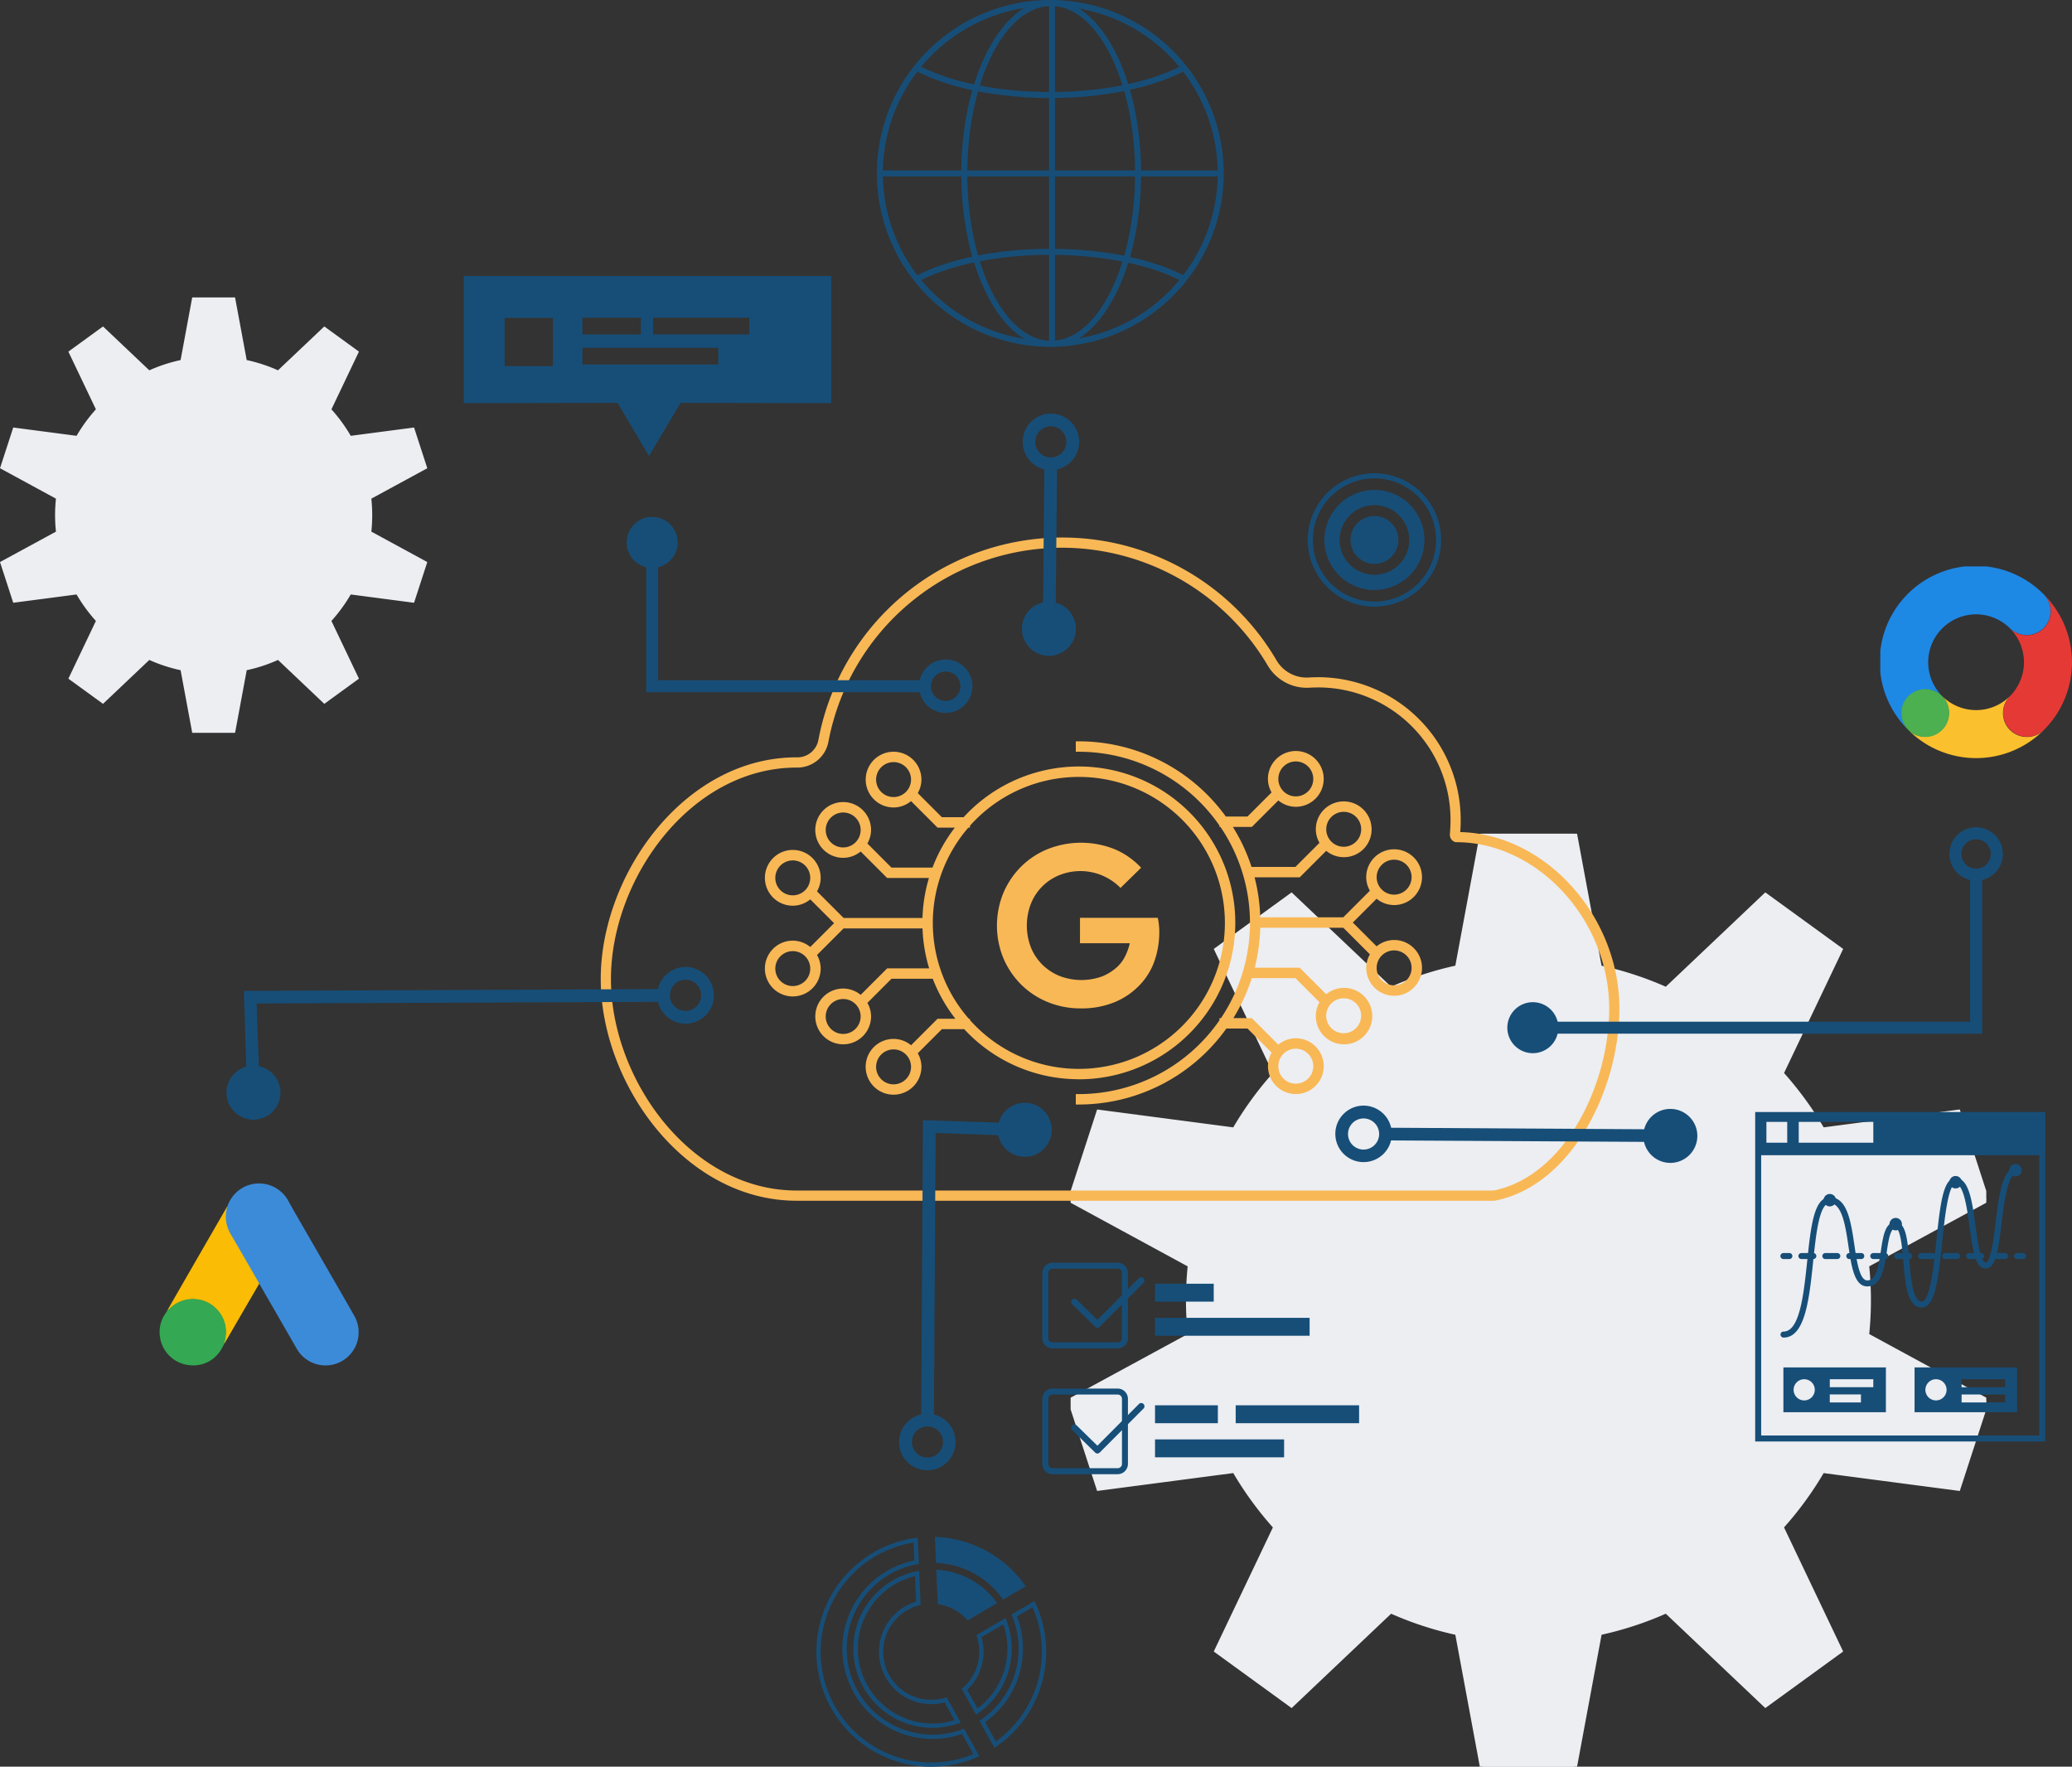 <svg xmlns="http://www.w3.org/2000/svg" xmlns:xlink="http://www.w3.org/1999/xlink" width="386.759" height="329.771" viewBox="0 0 386.759 329.771">
  <rect x="0" y="0" width="386.759" height="329.771" fill="#333333" stroke="none"/>
  <defs>
    <clipPath id="clip-path">
      <rect id="Rechteck_157629" data-name="Rechteck 157629" width="170.917" height="174.146" fill="#eceef2" stroke="#eceef2" stroke-width="1"/>
    </clipPath>
    <clipPath id="clip-path-2">
      <rect id="Rechteck_157629-2" data-name="Rechteck 157629" width="79.76" height="81.267" fill="#eceef2"/>
    </clipPath>
    <clipPath id="clip-path-3">
      <rect id="Rechteck_157686" data-name="Rechteck 157686" width="356.968" height="329.771" fill="none"/>
    </clipPath>
    <clipPath id="clip-path-4">
      <rect id="Rechteck_157687" data-name="Rechteck 157687" width="35.784" height="35.784" fill="none"/>
    </clipPath>
  </defs>
  <g id="Full_Integration_with_google_tools" data-name="Full Integration with google tools" transform="translate(-176.24 -1946)">
    <g id="Gruppe_77018" data-name="Gruppe 77018" transform="translate(376.082 2101.625)">
      <g id="Gruppe_77004" data-name="Gruppe 77004" clip-path="url(#clip-path)">
        <path id="Pfad_14124" data-name="Pfad 14124" d="M165.623,52.019,140.3,55.343a63.7,63.7,0,0,0-7.727-10.593l11-23.086L129.708,11.594,111.194,29.15a62.81,62.81,0,0,0-12.517-4.1L94.025,0H76.892L72.24,25.046a62.734,62.734,0,0,0-12.52,4.1L41.208,11.594,27.348,21.665l11,23.083a63.712,63.712,0,0,0-7.729,10.6L5.294,52.019,0,68.313,22.378,80.475a62.938,62.938,0,0,0,0,13.2L0,105.833l5.294,16.294L30.622,118.8A63.64,63.64,0,0,0,38.348,129.4l-11,23.086,13.861,10.07L59.723,145a62.862,62.862,0,0,0,12.517,4.1l4.652,25.05H94.025l4.653-25.053a62.834,62.834,0,0,0,12.514-4.1l18.517,17.558,13.861-10.07-11-23.09a63.662,63.662,0,0,0,7.726-10.59l25.33,3.325,5.295-16.294L148.538,93.671a62.874,62.874,0,0,0,0-13.2l22.379-12.162Z" fill="#eceef2" stroke="#eceef2" stroke-width="1">
          <animateTransform
            attributeName="transform"
            type="rotate"
            from="0 85.461 87.075"
            to="360 85.461 87.075"
            dur="10s"
            repeatCount="indefinite" />
        </path>
      </g>
    </g>
    <g id="Gruppe_77019" data-name="Gruppe 77019" transform="translate(176.24 2001.523)">
      <g id="Gruppe_77004-2" data-name="Gruppe 77004" clip-path="url(#clip-path-2)">
        <path id="Pfad_14124-2" data-name="Pfad 14124" d="M77.289,24.275,65.47,25.826a29.728,29.728,0,0,0-3.606-4.943L67,10.11l-6.468-4.7L51.889,13.6a29.311,29.311,0,0,0-5.841-1.914L43.877,0h-8L33.711,11.688A29.275,29.275,0,0,0,27.869,13.6L19.23,5.411l-6.468,4.7L17.9,20.882a29.731,29.731,0,0,0-3.607,4.945L2.471,24.275,0,31.879l10.443,5.675a29.37,29.37,0,0,0,0,6.158L0,49.388l2.471,7.6L14.29,55.44A29.7,29.7,0,0,0,17.9,60.383L12.762,71.157l6.468,4.7,8.64-8.192a29.335,29.335,0,0,0,5.841,1.913l2.171,11.69h8l2.171-11.691a29.322,29.322,0,0,0,5.84-1.913l8.641,8.194L67,71.157,61.863,60.382a29.709,29.709,0,0,0,3.605-4.942l11.82,1.551,2.471-7.6L69.316,43.712a29.34,29.34,0,0,0,0-6.158L79.76,31.879Z" fill="#eceef2">
          <animateTransform
            attributeName="transform"
            type="rotate"
            from="360 39.88 40.634"
            to="0 39.88 40.634"
            dur="10s"
            repeatCount="indefinite" />
        </path>
      </g>
    </g>
    <g id="Gruppe_77043" data-name="Gruppe 77043" transform="translate(206.031 1946)">
      <g id="Gruppe_77038" data-name="Gruppe 77038">
        <g id="Gruppe_77037" data-name="Gruppe 77037" clip-path="url(#clip-path-3)">
          <path id="Pfad_14315" data-name="Pfad 14315" d="M127.317,263.19l.207,4.766a9.772,9.772,0,0,0,5.308,18.806l1.844,3.321a13.765,13.765,0,0,1-4.076.622,13.952,13.952,0,0,1-3.283-27.514m.762-.977a14.753,14.753,0,1,0,7.764,28.316l-2.622-4.724a8.967,8.967,0,1,1-4.865-17.236Z" transform="translate(13.698 31.006)" fill="#174e78"/>
          <path id="Pfad_14316" data-name="Pfad 14316" d="M127.779,257.581l.145,3.336a16.838,16.838,0,1,0,8.916,32.4l2.088,3.761a20.654,20.654,0,1,1-11.149-39.493m.765-.917a21.455,21.455,0,1,0,11.516,40.793l-2.852-5.136a16.033,16.033,0,1,1-8.451-30.741Z" transform="translate(12.963 30.35)" fill="#174e78"/>
          <path id="Pfad_14317" data-name="Pfad 14317" d="M142.141,268.239l4.225-2.484a21.423,21.423,0,0,0-16.953-9.211l.211,4.855a16.028,16.028,0,0,1,12.517,6.839" transform="translate(15.303 30.336)" fill="#174e78"/>
          <path id="Pfad_14318" data-name="Pfad 14318" d="M135.5,271.479,141,268.243a14.739,14.739,0,0,0-11.349-6.206l.278,6.413a8.925,8.925,0,0,1,5.566,3.029" transform="translate(15.331 30.985)" fill="#174e78"/>
          <path id="Pfad_14319" data-name="Pfad 14319" d="M141.664,271.263a13.935,13.935,0,0,1-4.824,15.7l-1.932-3.479a9.784,9.784,0,0,0,2.683-9.831Zm.41-1.173-5.449,3.2a8.977,8.977,0,0,1-2.734,10.02l2.68,4.826a14.744,14.744,0,0,0,5.5-18.05" transform="translate(15.832 31.938)" fill="#174e78"/>
          <path id="Pfad_14320" data-name="Pfad 14320" d="M146.763,268.4a20.662,20.662,0,0,1-6.844,25.08l-2.016-3.629a16.8,16.8,0,0,0,5.94-19.735Zm.354-1.141-4.282,2.517a16,16,0,0,1-5.99,19.824l2.8,5.042a21.459,21.459,0,0,0,7.472-27.384" transform="translate(16.182 31.602)" fill="#174e78"/>
          <path id="Pfad_14321" data-name="Pfad 14321" d="M266.336,247.119h54.146v-61.5H266.336Zm8.131-59.657h13.919v3.887H274.467Zm-6.034,0h3.886v3.887h-3.886ZM319.363,246H267.454V193.683h51.909Z" transform="translate(31.494 21.949)" fill="#174e78"/>
          <path id="Pfad_14322" data-name="Pfad 14322" d="M272.223,210.281h-1.118a.559.559,0,0,1,0-1.118h1.118a.559.559,0,1,1,0,1.118" transform="translate(31.992 24.733)" fill="#174e78"/>
          <path id="Pfad_14323" data-name="Pfad 14323" d="M312.126,210.281h-2.237a.559.559,0,0,1,0-1.118h2.237a.559.559,0,0,1,0,1.118m-4.473,0h-2.237a.559.559,0,0,1,0-1.118h2.237a.559.559,0,0,1,0,1.118m-4.473,0h-2.236a.559.559,0,0,1,0-1.118h2.236a.559.559,0,1,1,0,1.118m-4.473,0H296.47a.559.559,0,0,1,0-1.118h2.237a.559.559,0,0,1,0,1.118m-4.473,0H292a.559.559,0,0,1,0-1.118h2.237a.559.559,0,1,1,0,1.118m-4.473,0h-2.236a.559.559,0,1,1,0-1.118h2.236a.559.559,0,1,1,0,1.118m-4.473,0h-2.237a.559.559,0,1,1,0-1.118h2.237a.559.559,0,1,1,0,1.118m-4.473,0h-2.237a.559.559,0,1,1,0-1.118h2.237a.559.559,0,0,1,0,1.118m-4.473,0h-2.236a.559.559,0,1,1,0-1.118h2.236a.559.559,0,1,1,0,1.118" transform="translate(32.346 24.733)" fill="#174e78"/>
          <path id="Pfad_14324" data-name="Pfad 14324" d="M311.223,210.281h-1.118a.559.559,0,0,1,0-1.118h1.118a.559.559,0,1,1,0,1.118" transform="translate(36.603 24.733)" fill="#174e78"/>
          <path id="Pfad_14325" data-name="Pfad 14325" d="M271.123,226.627a.559.559,0,1,1,0-1.118c3.043,0,3.776-7,4.425-13.18.67-6.387,1.248-11.9,4.217-11.9,3.267,0,3.943,4.555,4.594,8.959.454,3.079.971,6.569,2.411,6.569,1.586,0,2.049-2.289,2.531-5.521.41-2.751.8-5.35,2.724-5.35,1.961,0,2.25,3.325,2.583,7.174.3,3.4.663,7.638,2.315,7.638,1.559,0,2.234-6.524,2.726-11.286.756-7.3,1.334-11.766,3.6-11.766,2.5,0,3.092,4.366,3.719,8.985.368,2.7.92,6.782,1.9,6.782.94,0,1.482-4.448,1.842-7.392.649-5.325,1.264-10.356,4.006-10.356a.559.559,0,0,1,0,1.118c-1.752,0-2.413,5.418-2.9,9.375-.569,4.676-1.021,8.372-2.95,8.372-1.957,0-2.42-3.421-3.008-7.751-.461-3.383-1.089-8.017-2.612-8.017-1.378,0-2.049,6.477-2.491,10.763-.684,6.6-1.273,12.29-3.839,12.29-2.678,0-3.061-4.4-3.429-8.659-.225-2.6-.533-6.153-1.469-6.153-.962,0-1.311,2.335-1.617,4.4-.453,3.035-.964,6.475-3.638,6.475-2.405,0-2.947-3.654-3.518-7.522-.555-3.753-1.183-8.006-3.487-8.006-1.961,0-2.569,5.793-3.1,10.9-.731,6.972-1.488,14.182-5.538,14.182" transform="translate(31.994 23.042)" fill="#174e78"/>
          <path id="Pfad_14326" data-name="Pfad 14326" d="M280.075,200.46a1.161,1.161,0,1,1-1.161-1.161,1.161,1.161,0,0,1,1.161,1.161" transform="translate(32.844 23.567)" fill="#174e78"/>
          <path id="Pfad_14327" data-name="Pfad 14327" d="M291.076,204.46a1.161,1.161,0,1,1-1.161-1.161,1.161,1.161,0,0,1,1.161,1.161" transform="translate(34.145 24.04)" fill="#174e78"/>
          <path id="Pfad_14328" data-name="Pfad 14328" d="M301.075,197.46a1.161,1.161,0,1,1-1.161-1.161,1.161,1.161,0,0,1,1.161,1.161" transform="translate(35.327 23.212)" fill="#174e78"/>
          <path id="Pfad_14329" data-name="Pfad 14329" d="M311.075,195.46a1.161,1.161,0,1,1-1.161-1.161,1.161,1.161,0,0,1,1.161,1.161" transform="translate(36.51 22.976)" fill="#174e78"/>
          <path id="Pfad_14330" data-name="Pfad 14330" d="M271.046,236.618H290.18v-8.37H271.046Zm8.662-6.162h8.12v1.491h-8.12Zm0,2.838h5.813v1.491h-5.813Zm-4.778-2.838a1.977,1.977,0,1,1-1.977,1.977,1.978,1.978,0,0,1,1.977-1.977" transform="translate(32.051 26.99)" fill="#174e78"/>
          <path id="Pfad_14331" data-name="Pfad 14331" d="M292.94,236.619h19.134v-8.37H292.94Zm4-2.209a1.977,1.977,0,1,1,1.977-1.977,1.976,1.976,0,0,1-1.977,1.977m12.9.376h-8.12V233.3h8.12Zm0-2.838h-8.12v-1.491h8.12Z" transform="translate(34.64 26.99)" fill="#174e78"/>
          <path id="Pfad_14332" data-name="Pfad 14332" d="M50.774,46.075V69.8l28.709-.058,5.857,9.927,5.908-9.927,28.108.058V46.075Zm22.141,7.783h10.92v3.117H72.915Zm-5.5,9.037H58.4V53.886h9.009Zm30.859-.3H72.914V59.481H98.273Zm5.794-5.623H86.111V53.858h17.956Z" transform="translate(6.004 5.448)" fill="#174e78"/>
          <path id="Pfad_14333" data-name="Pfad 14333" d="M204.1,103.892a12.444,12.444,0,1,1,12.444-12.444A12.459,12.459,0,0,1,204.1,103.892m0-23.944a11.5,11.5,0,1,0,11.5,11.5,11.513,11.513,0,0,0-11.5-11.5" transform="translate(22.663 9.342)" fill="#174e78"/>
          <path id="Pfad_14334" data-name="Pfad 14334" d="M203.77,100.456a9.337,9.337,0,1,1,9.336-9.336,9.347,9.347,0,0,1-9.336,9.336m0-15.836a6.5,6.5,0,1,0,6.5,6.5,6.506,6.506,0,0,0-6.5-6.5" transform="translate(22.991 9.671)" fill="#174e78"/>
          <path id="Pfad_14335" data-name="Pfad 14335" d="M207.718,90.6a4.463,4.463,0,1,1-4.463-4.463,4.463,4.463,0,0,1,4.463,4.463" transform="translate(23.507 10.186)" fill="#174e78"/>
          <path id="Pfad_14336" data-name="Pfad 14336" d="M161.413,226.764H149.257a1.915,1.915,0,0,1-1.912-1.912V212.694a1.914,1.914,0,0,1,1.912-1.912h12.156a1.914,1.914,0,0,1,1.912,1.912v12.156a1.916,1.916,0,0,1-1.913,1.913M149.257,211.9a.794.794,0,0,0-.794.794v12.158a.8.8,0,0,0,.794.794h12.155a.8.8,0,0,0,.8-.8V212.694a.794.794,0,0,0-.794-.794Z" transform="translate(17.423 24.925)" fill="#174e78"/>
          <rect id="Rechteck_157681" data-name="Rechteck 157681" width="10.958" height="3.344" transform="translate(185.806 239.62)" fill="#174e78"/>
          <rect id="Rechteck_157682" data-name="Rechteck 157682" width="28.855" height="3.344" transform="translate(185.806 245.988)" fill="#174e78"/>
          <path id="Pfad_14337" data-name="Pfad 14337" d="M165.665,213.373a.6.6,0,0,0-.852,0l-7.758,7.79-3.866-3.788a.6.6,0,1,0-.843.861l4.292,4.206a.68.68,0,0,0,.055.045c.013.009.025.021.038.029a.513.513,0,0,0,.069.037.332.332,0,0,0,.035.018.67.67,0,0,0,.081.025.305.305,0,0,0,.03.008.563.563,0,0,0,.114.011.577.577,0,0,0,.116-.011l.028-.008a.822.822,0,0,0,.085-.026c.01,0,.02-.011.03-.017a.534.534,0,0,0,.075-.039c.013-.009.025-.021.037-.03s.038-.029.056-.046l0,0,8.177-8.21a.6.6,0,0,0,0-.852" transform="translate(17.993 25.21)" fill="#174e78"/>
          <path id="Pfad_14338" data-name="Pfad 14338" d="M240.509,213.521H110.2c-20.927,0-36.564-21.848-36.564-41.383s15.638-41.382,36.564-41.382a3.976,3.976,0,0,0,4.064-3.253,46.329,46.329,0,0,1,85.5-14.878,6.51,6.51,0,0,0,6.045,3.227q.934-.054,1.888-.054a26.638,26.638,0,0,1,26.46,26.754c0,.655-.03,1.4-.082,2.156,15.818.354,29.7,15.593,29.7,32.937,0,14.865-8.747,32.776-22.876,35.791ZM159.822,91.629a44.42,44.42,0,0,0-43.687,36.225,5.9,5.9,0,0,1-5.924,4.811c-19.848,0-34.67,20.841-34.67,39.474s14.822,39.475,34.657,39.475h130.11l.2-.042c13.2-2.817,21.366-19.8,21.366-33.925,0-16.542-13.343-31.054-28.553-31.054l-.2-.017a1.446,1.446,0,0,1-.974-1.572c.07-.857.11-1.712.11-2.45A24.728,24.728,0,0,0,207.7,117.706q-.9,0-1.777.05a8.457,8.457,0,0,1-7.8-4.162,44.67,44.67,0,0,0-38.3-21.966" transform="translate(8.707 10.609)" fill="#f9b856"/>
          <rect id="Rechteck_157683" data-name="Rechteck 157683" width="11.727" height="3.344" transform="translate(185.806 262.311)" fill="#174e78"/>
          <rect id="Rechteck_157684" data-name="Rechteck 157684" width="23.035" height="3.344" transform="translate(200.862 262.311)" fill="#174e78"/>
          <rect id="Rechteck_157685" data-name="Rechteck 157685" width="24.093" height="3.344" transform="translate(185.806 268.678)" fill="#174e78"/>
          <path id="Pfad_14339" data-name="Pfad 14339" d="M161.413,247.764H149.257a1.915,1.915,0,0,1-1.912-1.912V233.694a1.914,1.914,0,0,1,1.912-1.912h12.156a1.914,1.914,0,0,1,1.912,1.912v12.156a1.916,1.916,0,0,1-1.913,1.913M149.257,232.9a.794.794,0,0,0-.794.794v12.158a.8.8,0,0,0,.794.794h12.155a.8.8,0,0,0,.8-.8V233.694a.794.794,0,0,0-.794-.794Z" transform="translate(17.423 27.408)" fill="#174e78"/>
          <path id="Pfad_14340" data-name="Pfad 14340" d="M165.665,234.373a.6.6,0,0,0-.852,0l-7.758,7.79-3.866-3.788a.6.6,0,1,0-.843.861l4.292,4.206a.683.683,0,0,0,.055.045c.013.009.025.021.038.029a.516.516,0,0,0,.069.037.335.335,0,0,0,.035.018.661.661,0,0,0,.081.025.3.3,0,0,0,.03.008.562.562,0,0,0,.114.011.576.576,0,0,0,.116-.011l.028-.008a.819.819,0,0,0,.085-.026c.01,0,.02-.011.03-.017a.535.535,0,0,0,.075-.039c.013-.009.025-.021.037-.03s.038-.029.056-.046l0,0,8.177-8.21a.6.6,0,0,0,0-.852" transform="translate(17.993 27.693)" fill="#174e78"/>
          <path id="Pfad_14341" data-name="Pfad 14341" d="M14.065,165.435,91.76,165.1l.015,2.374-75.329.316.595,16.619-2.366.015Z" transform="translate(1.663 19.523)" fill="#174e78"/>
          <path id="Pfad_14342" data-name="Pfad 14342" d="M88.309,161.41a5.288,5.288,0,1,1-5.241,5.321,5.287,5.287,0,0,1,5.241-5.321m.049,8.2a2.914,2.914,0,1,0-2.923-2.9,2.912,2.912,0,0,0,2.923,2.9" transform="translate(9.823 19.086)" fill="#174e78"/>
          <path id="Pfad_14343" data-name="Pfad 14343" d="M11.163,182.943a5.038,5.038,0,1,1,5.068,5.023,5.047,5.047,0,0,1-5.068-5.023" transform="translate(1.32 21.031)" fill="#174e78"/>
          <path id="Pfad_14344" data-name="Pfad 14344" d="M149.761,110.987,150.092,78l-2.374-.015-.316,33.136Z" transform="translate(17.43 9.221)" fill="#174e78"/>
          <path id="Pfad_14345" data-name="Pfad 14345" d="M149.3,79.587a5.273,5.273,0,1,1,5.321-5.241,5.287,5.287,0,0,1-5.321,5.241m.015-2.367a2.905,2.905,0,1,0-2.9-2.923,2.913,2.913,0,0,0,2.9,2.923" transform="translate(17.033 8.164)" fill="#174e78"/>
          <path id="Pfad_14346" data-name="Pfad 14346" d="M148.962,110.536a5.038,5.038,0,1,0-5.023-5.068,5.047,5.047,0,0,0,5.023,5.068" transform="translate(17.021 11.879)" fill="#174e78"/>
          <path id="Pfad_14347" data-name="Pfad 14347" d="M127.458,186.986l-.331,55.33,2.374.015.316-52.964,16.619.595.015-2.366Z" transform="translate(15.033 22.111)" fill="#174e78"/>
          <path id="Pfad_14348" data-name="Pfad 14348" d="M128.755,235.989a5.273,5.273,0,1,1-5.321,5.241,5.287,5.287,0,0,1,5.321-5.241m-.015,2.367a2.905,2.905,0,1,0,2.9,2.923,2.913,2.913,0,0,0-2.9-2.923" transform="translate(14.596 27.905)" fill="#174e78"/>
          <path id="Pfad_14349" data-name="Pfad 14349" d="M144.967,184.084a5.038,5.038,0,1,0,5.023,5.068,5.047,5.047,0,0,0-5.023-5.068" transform="translate(16.541 21.768)" fill="#174e78"/>
          <path id="Pfad_14350" data-name="Pfad 14350" d="M313.089,175.618V146.543h-2.236v26.838H229.221v2.236Z" transform="translate(27.105 17.329)" fill="#174e78"/>
          <path id="Pfad_14351" data-name="Pfad 14351" d="M303.748,148.051a4.981,4.981,0,1,1,4.982-4.981,4.987,4.987,0,0,1-4.982,4.981m0-2.236A2.745,2.745,0,1,0,301,143.071a2.749,2.749,0,0,0,2.744,2.744" transform="translate(35.329 16.329)" fill="#174e78"/>
          <path id="Pfad_14352" data-name="Pfad 14352" d="M229.724,176.807a4.76,4.76,0,1,0-4.76-4.76,4.76,4.76,0,0,0,4.76,4.76" transform="translate(26.602 19.781)" fill="#174e78"/>
          <path id="Pfad_14353" data-name="Pfad 14353" d="M260.565,188.574l-55.354-.331-.015,2.374,55.5.316Z" transform="translate(24.264 22.259)" fill="#174e78"/>
          <path id="Pfad_14354" data-name="Pfad 14354" d="M206.8,189.871a5.273,5.273,0,1,1-5.241-5.321,5.287,5.287,0,0,1,5.241,5.321m-2.367-.015a2.905,2.905,0,1,0-2.923,2.9,2.913,2.913,0,0,0,2.923-2.9" transform="translate(23.207 21.823)" fill="#174e78"/>
          <path id="Pfad_14355" data-name="Pfad 14355" d="M257.749,190.158a5.038,5.038,0,1,0-5.068,5.023,5.047,5.047,0,0,0,5.068-5.023" transform="translate(29.287 21.885)" fill="#174e78"/>
          <path id="Pfad_14356" data-name="Pfad 14356" d="M159.628,186.625a29.194,29.194,0,1,0-21.5-48.921h-4.057l-4.5-4.5a5.135,5.135,0,0,0,.683-2.528,5.2,5.2,0,1,0-5.2,5.207,5.157,5.157,0,0,0,3.264-1.184l4.947,4.947h3.23a29.175,29.175,0,0,0-4.173,7.462h-7.659l-4.494-4.5a5.142,5.142,0,0,0,.683-2.529,5.205,5.205,0,1,0-5.205,5.207,5.157,5.157,0,0,0,3.264-1.184l4.948,4.947h7.8a29.052,29.052,0,0,0-1.208,7.462H115.73l-4.965-4.965a5.153,5.153,0,0,0,.683-2.528,5.205,5.205,0,1,0-5.205,5.205,5.151,5.151,0,0,0,3.264-1.184l4.444,4.444-4.444,4.445a5.157,5.157,0,0,0-3.264-1.184,5.206,5.206,0,1,0,5.205,5.207,5.154,5.154,0,0,0-.683-2.529l4.965-4.965H130.46a29.053,29.053,0,0,0,1.238,7.462h-7.837l-4.947,4.948a5.154,5.154,0,0,0-3.265-1.184,5.205,5.205,0,1,0,5.205,5.205,5.135,5.135,0,0,0-.683-2.528l4.494-4.5h7.706a29.161,29.161,0,0,0,4.219,7.462h-3.322l-4.947,4.947a5.15,5.15,0,0,0-3.264-1.184,5.205,5.205,0,1,0,5.2,5.205,5.141,5.141,0,0,0-.683-2.528l4.5-4.494h4.17a29.114,29.114,0,0,0,21.384,9.347M139.11,175.332a27.169,27.169,0,0,1-.1-35.683h.3v-.35a27.249,27.249,0,1,1,0,36.265v-.232ZM125.057,133.94a3.261,3.261,0,1,1,3.26-3.261,3.265,3.265,0,0,1-3.26,3.261m-9.408,2.885a3.261,3.261,0,1,1-3.26,3.261,3.266,3.266,0,0,1,3.26-3.261M106.242,162.7a3.261,3.261,0,1,1-3.261,3.261,3.265,3.265,0,0,1,3.261-3.261m0-16.932a3.26,3.26,0,1,1-3.261,3.261,3.265,3.265,0,0,1,3.261-3.261m9.407,25.87a3.26,3.26,0,1,1-3.26,3.261,3.265,3.265,0,0,1,3.26-3.261m9.408,15.928a3.261,3.261,0,1,1,3.26-3.261,3.265,3.265,0,0,1-3.26,3.261" transform="translate(11.947 14.837)" fill="#f9b856"/>
          <path id="Pfad_14357" data-name="Pfad 14357" d="M212.348,160.829a5.156,5.156,0,0,0-3.264,1.183l-4.445-4.444,4.445-4.445a5.151,5.151,0,0,0,3.264,1.184,5.206,5.206,0,1,0-5.205-5.207,5.142,5.142,0,0,0,.683,2.529l-4.965,4.965h-15.5a33.765,33.765,0,0,0-1.054-7.462h8.423l4.946-4.947a5.176,5.176,0,0,0,8.471-4.021,5.205,5.205,0,1,0-10.411,0,5.141,5.141,0,0,0,.683,2.528l-4.494,4.494h-8.191a33.853,33.853,0,0,0-3.482-7.462h3.542l4.946-4.946A5.156,5.156,0,0,0,194,135.964a5.206,5.206,0,1,0-5.205-5.207,5.134,5.134,0,0,0,.683,2.528l-4.5,4.5H180.94a33.872,33.872,0,0,0-27.45-14.042h-.559v1.946h.559a31.938,31.938,0,0,1,26.26,13.777v.264h.188a31.884,31.884,0,0,1,.093,35.684h-.281v.4a31.936,31.936,0,0,1-26.26,13.778h-.559v1.945h.559a33.872,33.872,0,0,0,27.548-14.18h3.949l4.5,4.5a5.134,5.134,0,0,0-.683,2.528A5.205,5.205,0,1,0,194,179.172a5.156,5.156,0,0,0-3.265,1.184l-4.946-4.946H182.34a33.719,33.719,0,0,0,3.44-7.462h8.145l4.494,4.494a5.141,5.141,0,0,0-.683,2.528,5.269,5.269,0,1,0,1.94-4.021L194.73,166h-8.388a33.76,33.76,0,0,0,1.023-7.461h15.5l4.965,4.965a5.134,5.134,0,0,0-.683,2.528,5.205,5.205,0,1,0,5.205-5.205m0-14.989a3.261,3.261,0,1,1-3.261,3.261,3.264,3.264,0,0,1,3.261-3.261m0,16.934a3.261,3.261,0,1,1-3.261,3.261,3.264,3.264,0,0,1,3.261-3.261m-9.407-19.348a3.261,3.261,0,1,1,3.261-3.261,3.266,3.266,0,0,1-3.261,3.261M194,127.5a3.261,3.261,0,1,1-3.261,3.261A3.265,3.265,0,0,1,194,127.5m0,53.621a3.261,3.261,0,1,1-3.261,3.261A3.265,3.265,0,0,1,194,181.117m8.937-2.886a3.261,3.261,0,1,1,3.261-3.261,3.265,3.265,0,0,1-3.261,3.261" transform="translate(18.084 14.632)" fill="#f9b856"/>
          <path id="Pfad_14358" data-name="Pfad 14358" d="M155.273,154.684h14.51a9.6,9.6,0,0,1,.207,1.2,12.129,12.129,0,0,1,.083,1.407,16.4,16.4,0,0,1-.868,5.373,12.455,12.455,0,0,1-2.729,4.507,13.685,13.685,0,0,1-4.754,3.265,16.288,16.288,0,0,1-6.326,1.157,16.009,16.009,0,0,1-6.077-1.157,15.1,15.1,0,0,1-4.961-3.224,15.5,15.5,0,0,1-3.349-4.9,16.018,16.018,0,0,1,0-12.36,15.516,15.516,0,0,1,3.349-4.9,15.132,15.132,0,0,1,4.961-3.224,16.909,16.909,0,0,1,12.505.083,14.4,14.4,0,0,1,4.858,3.431l-3.846,3.762a10.507,10.507,0,0,0-11.326-2.419,9.546,9.546,0,0,0-5.353,5.251,11.3,11.3,0,0,0,0,8.39,9.547,9.547,0,0,0,2.19,3.2,9.842,9.842,0,0,0,3.2,2.047,11.378,11.378,0,0,0,7.876.041,9.336,9.336,0,0,0,2.79-1.758,6.681,6.681,0,0,0,1.426-1.881,10.608,10.608,0,0,0,.93-2.542h-9.3Z" transform="translate(16.528 16.634)" fill="#f9b856"/>
        </g>
      </g>
      <g id="Gruppe_77040" data-name="Gruppe 77040" transform="translate(321.184 105.723)">
        <g id="Gruppe_77039" data-name="Gruppe 77039" clip-path="url(#clip-path-4)">
          <path id="Pfad_14359" data-name="Pfad 14359" d="M310.877,122.521a4.482,4.482,0,0,1,0-6.323,8.976,8.976,0,0,1-12.651,0,4.473,4.473,0,0,1-6.326,6.323,17.878,17.878,0,0,0,25.283.02l.02-.02a4.488,4.488,0,0,1-6.326,0" transform="translate(-286.668 -91.982)" fill="#fbc02d"/>
          <path id="Pfad_14360" data-name="Pfad 14360" d="M317.757,99.789a17.888,17.888,0,1,0-25.3,25.293,4.473,4.473,0,0,1,6.325-6.324,8.944,8.944,0,0,1,12.652-12.646,4.473,4.473,0,0,0,6.326-6.323" transform="translate(-287.221 -94.542)" fill="#1e88e5"/>
          <path id="Pfad_14361" data-name="Pfad 14361" d="M295.2,115.031a4.466,4.466,0,1,1-4.467,4.465,4.466,4.466,0,0,1,4.467-4.465" transform="translate(-286.806 -92.12)" fill="#4caf50"/>
          <path id="Pfad_14362" data-name="Pfad 14362" d="M315.328,99.235A4.473,4.473,0,0,1,309,105.558a8.967,8.967,0,0,1,0,12.646,4.473,4.473,0,0,0,6.326,6.324,17.861,17.861,0,0,0,.035-25.258c-.012-.011-.023-.022-.035-.035" transform="translate(-284.792 -93.988)" fill="#e53935"/>
        </g>
      </g>
      <g id="Gruppe_77042" data-name="Gruppe 77042">
        <g id="Gruppe_77041" data-name="Gruppe 77041" clip-path="url(#clip-path-3)">
          <path id="Pfad_14363" data-name="Pfad 14363" d="M11.348,201.817a6.714,6.714,0,0,1,1.587-2.514,6.211,6.211,0,0,1,9.77,1.451c1.5,2.723,3.083,5.387,4.624,8.08,2.574,4.473,5.177,8.947,7.722,13.437a6.186,6.186,0,1,1-10.819,6q-3.388-5.9-6.793-11.792a1.337,1.337,0,0,0-.164-.239,2.446,2.446,0,0,1-.494-.732c-1-1.766-2.034-3.517-3.037-5.268-.643-1.137-1.317-2.26-1.96-3.4a6.2,6.2,0,0,1-.822-3.291,4.6,4.6,0,0,1,.389-1.736" transform="translate(1.296 23.359)" fill="#3c8bd9"/>
          <path id="Pfad_14364" data-name="Pfad 14364" d="M12.486,201.365a8.639,8.639,0,0,0-.284,1.646,6.462,6.462,0,0,0,.9,3.517q2.469,4.24,4.923,8.513c.15.255.27.509.419.748-.9,1.557-1.8,3.1-2.708,4.654-1.257,2.169-2.514,4.354-3.786,6.524-.059,0-.074-.03-.089-.074a.9.9,0,0,1,.06-.344,6.029,6.029,0,0,0-1.437-5.941,5.7,5.7,0,0,0-3.517-1.81,6.069,6.069,0,0,0-4.8,1.331c-.254.195-.418.479-.718.628a.1.1,0,0,1-.105-.075c.719-1.242,1.421-2.484,2.14-3.726q4.443-7.719,8.9-15.426c.029-.059.074-.105.1-.164" transform="translate(0.158 23.811)" fill="#fabc04"/>
          <path id="Pfad_14365" data-name="Pfad 14365" d="M1.557,218.9c.284-.254.554-.523.853-.763a6.183,6.183,0,0,1,9.89,3.756,6.559,6.559,0,0,1-.239,3.187,1.561,1.561,0,0,1-.059.255c-.135.239-.255.493-.4.732A6.015,6.015,0,0,1,5.731,229.2,6.142,6.142,0,0,1,.06,223.838a5.99,5.99,0,0,1,.823-3.981c.15-.27.329-.509.494-.778.074-.059.045-.179.179-.179" transform="translate(0 25.638)" fill="#34a852"/>
          <path id="Pfad_14366" data-name="Pfad 14366" d="M150.6,64.737c-9.252,0-16.782-14.52-16.782-32.369S141.345,0,150.6,0s16.782,14.519,16.782,32.368S159.85,64.737,150.6,64.737m0-63.618c-8.637,0-15.663,14.018-15.663,31.249S141.96,63.618,150.6,63.618,166.261,49.6,166.261,32.368,159.235,1.118,150.6,1.118" transform="translate(15.824)" fill="#174e78"/>
          <path id="Pfad_14367" data-name="Pfad 14367" d="M152.1,64.737A32.368,32.368,0,1,1,184.47,32.368,32.4,32.4,0,0,1,152.1,64.737m0-63.618a31.25,31.25,0,1,0,31.249,31.249A31.285,31.285,0,0,0,152.1,1.118" transform="translate(14.158)" fill="#174e78"/>
          <path id="Pfad_14368" data-name="Pfad 14368" d="M151.348,17.009c-9.875,0-19.071-1.875-25.228-5.145l.524-.986c6,3.186,15,5.013,24.7,5.013s18.7-1.827,24.7-5.013l.524.986c-6.157,3.27-15.352,5.145-25.228,5.145" transform="translate(14.913 1.286)" fill="#174e78"/>
          <path id="Pfad_14369" data-name="Pfad 14369" d="M126.645,47.663l-.524-.987c6.157-3.271,15.352-5.145,25.228-5.145s19.072,1.874,25.227,5.145l-.523.987c-6-3.187-15-5.014-24.7-5.014s-18.7,1.827-24.7,5.014" transform="translate(14.914 4.911)" fill="#174e78"/>
          <rect id="Rechteck_157688" data-name="Rechteck 157688" width="63.618" height="1.118" transform="translate(134.77 31.81)" fill="#174e78"/>
          <rect id="Rechteck_157689" data-name="Rechteck 157689" width="1.118" height="63.618" transform="translate(166.021 0.559)" fill="#174e78"/>
          <path id="Pfad_14370" data-name="Pfad 14370" d="M81.221,118.5H132.66v-2.236h-49.2V90.543H81.221Z" transform="translate(9.604 10.707)" fill="#174e78"/>
          <path id="Pfad_14371" data-name="Pfad 14371" d="M126.766,115.07a4.982,4.982,0,1,1,4.982,4.982,4.987,4.987,0,0,1-4.982-4.982m2.236,0a2.745,2.745,0,1,0,2.745-2.744A2.749,2.749,0,0,0,129,115.07" transform="translate(14.99 13.018)" fill="#174e78"/>
          <path id="Pfad_14372" data-name="Pfad 14372" d="M77.964,91.046a4.76,4.76,0,1,0,4.76-4.76,4.76,4.76,0,0,0-4.76,4.76" transform="translate(9.219 10.203)" fill="#174e78"/>
        </g>
      </g>
    </g>
  </g>
</svg>
